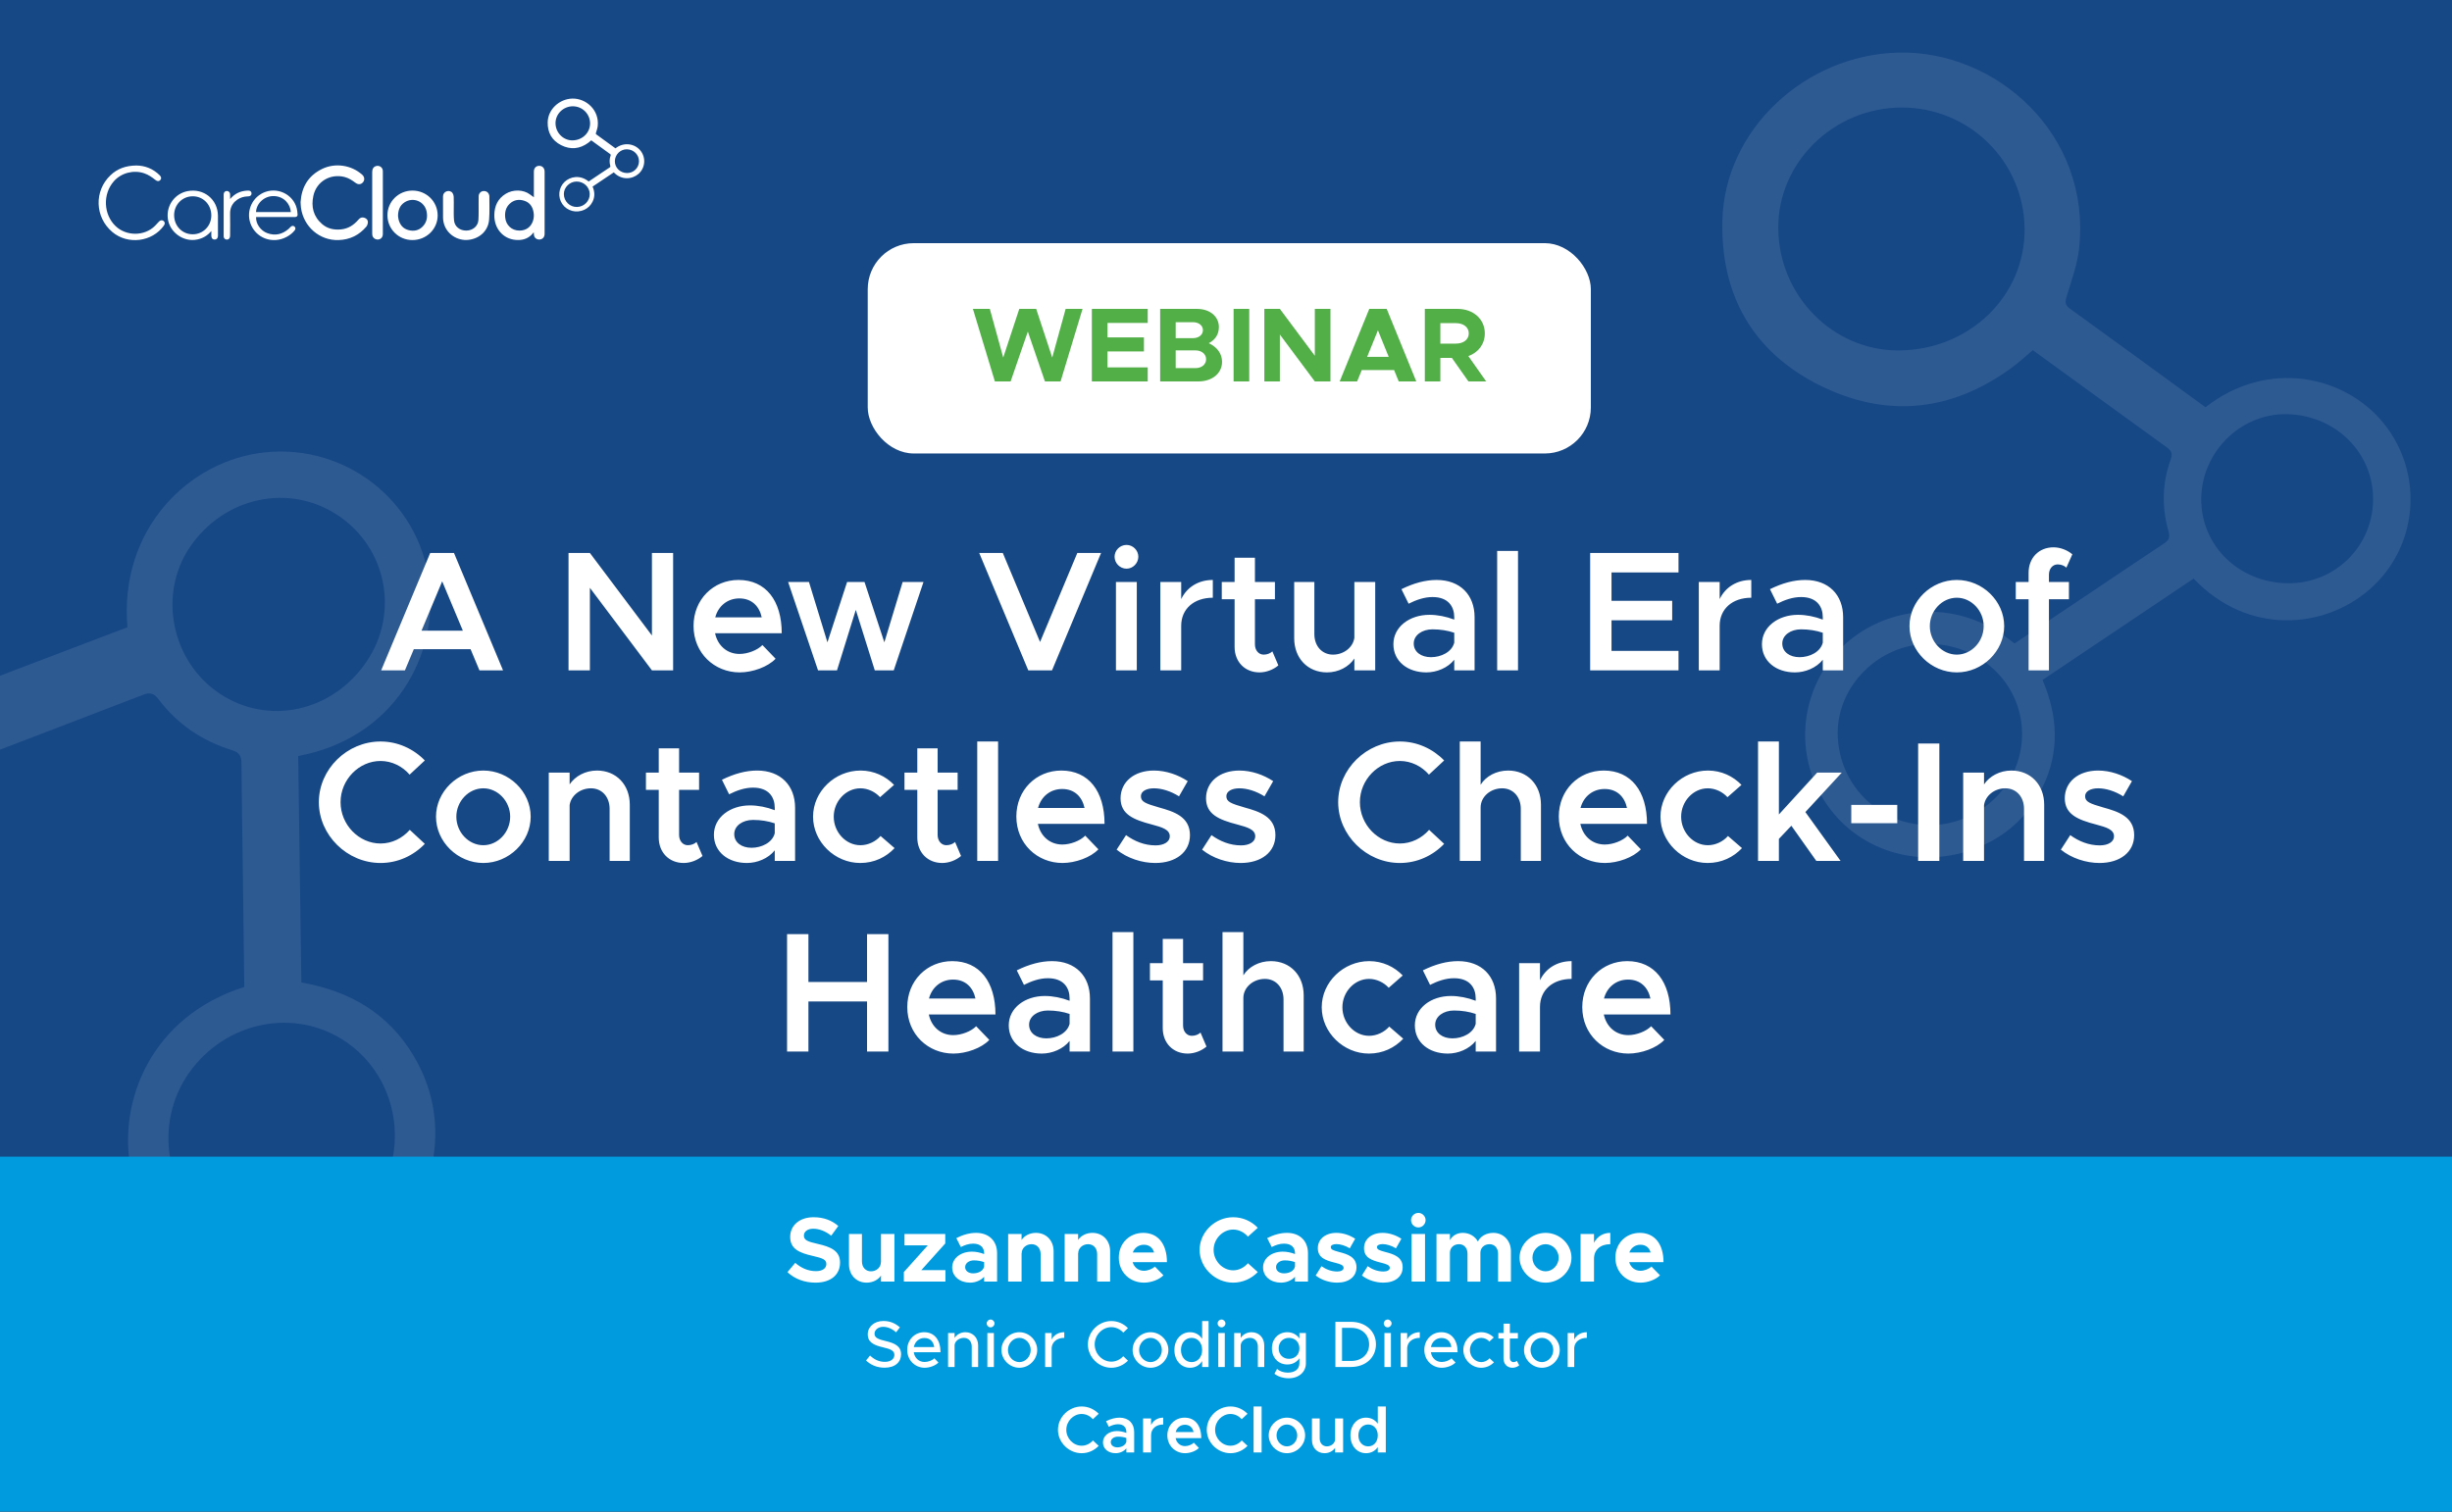 <?xml version="1.0" encoding="UTF-8"?>
<svg xmlns="http://www.w3.org/2000/svg" width="373" height="230" viewBox="0 0 373 230" fill="none">
  <rect x="0" y="0" width="373" height="230" fill="#333333" stroke="none"/>
  <g clip-path="url(#clip0_2_397)">
    <rect width="373" height="230" fill="#174886"></rect>
    <path d="M93.624 22.572C94.95 21.536 96.599 21.886 97.431 22.92C98.294 23.994 98.164 25.561 97.118 26.466C96.149 27.306 94.527 27.445 93.371 26.228C92.302 26.946 91.229 27.666 90.146 28.392C90.476 29.167 90.514 29.928 90.146 30.683C89.872 31.243 89.446 31.663 88.872 31.924C87.656 32.475 86.269 32.105 85.539 31.044C84.818 29.996 84.964 28.577 85.865 27.694C86.703 26.872 88.249 26.546 89.548 27.616C90.145 27.216 90.746 26.814 91.347 26.411C91.809 26.102 92.269 25.789 92.734 25.484C92.841 25.414 92.873 25.353 92.835 25.22C92.691 24.71 92.698 24.196 92.88 23.695C92.926 23.568 92.903 23.501 92.798 23.426C91.849 22.741 90.903 22.051 89.939 21.352C89.792 21.475 89.652 21.606 89.5 21.718C88.202 22.674 86.802 22.813 85.371 22.092C83.949 21.376 83.281 20.16 83.314 18.598C83.355 16.645 85.079 15.054 87.06 15.001C89.151 14.946 91.192 16.74 90.927 19.181C90.889 19.524 90.766 19.859 90.665 20.193C90.629 20.311 90.613 20.382 90.73 20.465C91.694 21.161 92.651 21.863 93.624 22.572ZM89.764 18.761C89.751 17.316 88.572 16.162 87.123 16.173C85.677 16.185 84.492 17.354 84.506 18.757C84.52 20.195 85.677 21.366 87.078 21.359C88.585 21.351 89.778 20.197 89.764 18.761ZM85.775 29.541C85.786 30.64 86.678 31.512 87.768 31.492C88.855 31.471 89.728 30.584 89.711 29.517C89.694 28.453 88.791 27.608 87.69 27.623C86.645 27.639 85.764 28.521 85.775 29.541ZM95.368 26.328C96.373 26.346 97.189 25.556 97.202 24.553C97.215 23.547 96.402 22.738 95.359 22.718C94.378 22.701 93.544 23.523 93.533 24.518C93.523 25.518 94.326 26.31 95.368 26.328Z" fill="white"></path>
    <path d="M45.725 30.751C45.873 28.47 46.887 26.739 48.984 25.712C50.975 24.736 53.455 25.107 55.094 26.581C55.455 26.905 55.509 27.374 55.227 27.724C54.937 28.084 54.497 28.133 54.08 27.819C53.565 27.431 53.035 27.083 52.395 26.924C50.224 26.386 48.139 27.628 47.669 29.796C47.308 31.459 47.666 32.952 49.013 34.106C49.824 34.801 50.807 35.007 51.862 34.907C52.985 34.801 53.84 34.231 54.544 33.399C54.793 33.105 55.106 33.014 55.453 33.139C55.767 33.252 55.98 33.488 55.963 33.813C55.951 34.047 55.867 34.321 55.718 34.496C54.623 35.784 53.218 36.477 51.501 36.529C48.608 36.617 46.178 34.488 45.785 31.61C45.746 31.321 45.743 31.028 45.725 30.751Z" fill="white"></path>
    <path d="M81.213 30.163C81.213 30.016 81.213 29.868 81.213 29.722C81.213 28.513 81.211 27.303 81.214 26.094C81.215 25.58 81.55 25.23 82.028 25.23C82.505 25.231 82.845 25.585 82.846 26.098C82.849 29.258 82.849 32.419 82.846 35.58C82.846 36.062 82.566 36.39 82.134 36.44C81.716 36.488 81.341 36.254 81.244 35.862C81.205 35.706 81.212 35.539 81.195 35.345C81.06 35.497 80.954 35.633 80.83 35.753C80.164 36.397 79.347 36.581 78.445 36.504C76.549 36.345 75.151 34.793 75.197 32.671C75.226 31.325 75.737 30.223 76.927 29.49C78.066 28.789 79.632 28.837 80.616 29.584C80.83 29.747 81.052 29.904 81.27 30.062C81.25 30.096 81.232 30.13 81.213 30.163ZM79.016 35.085C80.021 35.085 80.763 34.555 81.075 33.615C81.218 33.186 81.244 32.748 81.168 32.307C81.027 31.487 80.624 30.845 79.799 30.561C78.96 30.273 78.169 30.396 77.516 31.021C76.926 31.587 76.775 32.309 76.851 33.091C76.963 34.27 77.848 35.085 79.016 35.085Z" fill="white"></path>
    <path d="M58.936 32.755C58.93 30.678 60.627 29.002 62.742 28.998C64.865 28.994 66.566 30.66 66.579 32.758C66.592 34.845 64.868 36.533 62.728 36.528C60.623 36.523 58.941 34.851 58.936 32.755ZM60.549 32.831C60.567 32.965 60.576 33.184 60.629 33.392C60.833 34.202 61.305 34.796 62.147 35.013C62.953 35.22 63.706 35.079 64.298 34.468C64.934 33.812 65.071 33.006 64.886 32.144C64.561 30.635 62.858 29.934 61.552 30.78C60.843 31.238 60.566 31.934 60.549 32.831Z" fill="white"></path>
    <path d="M20.743 25.183C22.016 25.191 23.283 25.651 24.312 26.688C24.547 26.926 24.578 27.188 24.386 27.397C24.193 27.608 23.938 27.615 23.666 27.398C23.137 26.977 22.59 26.591 21.938 26.369C20.318 25.819 18.451 26.302 17.329 27.57C15.596 29.527 15.73 32.652 17.608 34.427C19.204 35.935 21.96 35.987 23.581 34.359C23.788 34.151 23.982 33.93 24.182 33.715C24.39 33.492 24.672 33.453 24.883 33.619C25.101 33.79 25.122 34.051 24.94 34.309C23.173 36.816 19.448 37.289 17.094 35.306C14.422 33.053 14.284 29.067 16.812 26.663C17.85 25.674 19.12 25.201 20.743 25.183Z" fill="white"></path>
    <path d="M69.026 31.584C69.026 32.234 69.007 32.888 69.067 33.532C69.155 34.479 69.948 35.097 70.954 35.084C71.926 35.071 72.717 34.41 72.777 33.48C72.831 32.641 72.802 31.797 72.808 30.955C72.812 30.581 72.801 30.205 72.816 29.83C72.832 29.415 73.148 29.096 73.547 29.069C73.99 29.039 74.338 29.301 74.425 29.73C74.432 29.762 74.442 29.795 74.442 29.828C74.436 31.029 74.5 32.234 74.403 33.428C74.267 35.107 72.99 36.284 71.304 36.492C69.625 36.699 67.868 35.629 67.476 33.82C67.427 33.593 67.397 33.358 67.395 33.127C67.386 32.043 67.387 30.959 67.392 29.876C67.394 29.501 67.616 29.215 67.964 29.102C68.282 28.998 68.651 29.092 68.844 29.38C68.949 29.536 69.01 29.746 69.018 29.935C69.04 30.483 69.026 31.034 69.026 31.584C69.035 31.584 69.015 31.584 69.026 31.584Z" fill="white"></path>
    <path d="M38.955 33.026C38.898 34.038 39.642 35.113 40.687 35.485C41.891 35.915 42.966 35.648 43.911 34.821C44.018 34.727 44.114 34.619 44.216 34.519C44.4 34.341 44.608 34.319 44.781 34.459C44.964 34.607 44.993 34.837 44.838 35.038C44.51 35.463 44.091 35.782 43.617 36.039C41.463 37.206 38.858 36.223 38.081 33.947C37.418 32.003 38.448 29.875 40.379 29.197C42.548 28.435 44.916 29.852 45.216 32.094C45.241 32.275 45.256 32.459 45.268 32.641C45.285 32.88 45.146 32.992 44.923 33.02C44.84 33.03 44.754 33.025 44.669 33.025C42.855 33.025 41.041 33.025 39.227 33.025C39.136 33.026 39.045 33.026 38.955 33.026ZM38.944 32.264C40.724 32.264 42.483 32.264 44.242 32.264C44.171 31.105 43.255 29.887 41.68 29.835C40.262 29.789 39.015 30.889 38.944 32.264Z" fill="white"></path>
    <path d="M32.147 35.151C31.558 35.86 30.859 36.261 30.02 36.44C27.914 36.892 25.767 35.34 25.525 33.223C25.293 31.188 26.654 29.446 28.532 29.083C30.994 28.607 33.12 30.333 33.154 32.804C33.168 33.829 33.158 34.853 33.156 35.878C33.155 36.232 32.965 36.445 32.66 36.452C32.343 36.458 32.152 36.243 32.148 35.871C32.145 35.656 32.147 35.44 32.147 35.151ZM29.331 35.65C30.91 35.642 32.148 34.375 32.146 32.77C32.143 31.124 30.903 29.857 29.304 29.867C27.723 29.876 26.483 31.145 26.489 32.746C26.495 34.394 27.732 35.658 29.331 35.65Z" fill="white"></path>
    <path d="M58.241 30.857C58.241 32.441 58.243 34.025 58.239 35.609C58.238 36.148 57.871 36.488 57.361 36.443C56.985 36.409 56.699 36.149 56.639 35.781C56.625 35.691 56.621 35.598 56.621 35.507C56.62 32.398 56.62 29.289 56.62 26.179C56.62 25.69 56.826 25.375 57.212 25.267C57.708 25.128 58.189 25.451 58.234 25.955C58.241 26.038 58.24 26.122 58.24 26.205C58.241 27.756 58.241 29.307 58.241 30.857Z" fill="white"></path>
    <path d="M35.008 30.287C35.692 29.466 36.546 29.061 37.584 29.006C37.693 29.001 37.805 28.994 37.912 29.012C38.136 29.049 38.273 29.234 38.261 29.464C38.252 29.675 38.099 29.839 37.88 29.864C37.67 29.888 37.458 29.892 37.25 29.923C36.228 30.077 34.969 30.918 35.003 32.504C35.026 33.612 35.009 34.72 35.004 35.828C35.003 35.957 34.987 36.101 34.928 36.212C34.824 36.404 34.635 36.487 34.412 36.444C34.198 36.402 34.078 36.258 34.033 36.054C34.021 35.998 34.025 35.937 34.025 35.879C34.024 33.796 34.024 31.714 34.025 29.631C34.025 29.327 34.142 29.145 34.367 29.083C34.672 28.998 34.968 29.2 34.999 29.522C35.012 29.655 35.005 29.789 35.006 29.922C35.008 30.043 35.008 30.165 35.008 30.287Z" fill="white"></path>
    <path d="M335.498 61.97C344.95 54.586 356.707 57.082 362.635 64.454C368.788 72.111 367.858 83.275 360.405 89.733C353.495 95.718 341.934 96.707 333.695 88.033C326.075 93.149 318.426 98.282 310.707 103.46C313.058 108.985 313.33 114.408 310.707 119.786C308.754 123.782 305.715 126.777 301.625 128.636C292.958 132.564 283.073 129.921 277.868 122.361C272.731 114.891 273.771 104.779 280.19 98.481C286.164 92.626 297.182 90.301 306.443 97.924C310.701 95.076 314.988 92.211 319.269 89.34C322.562 87.135 325.844 84.907 329.154 82.729C329.917 82.229 330.142 81.797 329.876 80.848C328.848 77.21 328.9 73.549 330.194 69.98C330.524 69.07 330.362 68.598 329.611 68.058C322.845 63.175 316.103 58.258 309.234 53.273C308.182 54.154 307.188 55.087 306.102 55.888C296.852 62.698 286.869 63.693 276.672 58.554C266.538 53.449 261.772 44.781 262.008 33.645C262.303 19.724 274.586 8.384 288.712 8.009C303.612 7.617 318.16 20.401 316.271 37.8C316.005 40.245 315.127 42.638 314.404 45.014C314.15 45.855 314.035 46.361 314.867 46.958C321.742 51.915 328.565 56.917 335.498 61.97ZM307.986 34.805C307.893 24.51 299.487 16.279 289.163 16.359C278.85 16.444 270.409 24.778 270.507 34.782C270.605 45.031 278.85 53.376 288.839 53.324C299.579 53.267 308.084 45.042 307.986 34.805ZM279.549 111.651C279.63 119.479 285.991 125.697 293.756 125.555C301.503 125.407 307.726 119.086 307.604 111.475C307.489 103.892 301.053 97.867 293.201 97.981C285.754 98.088 279.474 104.381 279.549 111.651ZM347.931 88.749C355.095 88.874 360.907 83.247 361 76.096C361.098 68.922 355.303 63.153 347.868 63.016C340.871 62.891 334.926 68.752 334.851 75.846C334.776 82.974 340.501 88.618 347.931 88.749Z" fill="white" fill-opacity="0.1"></path>
    <path d="M19.388 95.449C18.104 80.572 28.692 70 40.41 68.823C52.578 67.604 63.594 76.156 65.269 88.318C66.821 99.593 60.002 112.326 45.356 115.03C45.518 126.456 45.678 137.923 45.839 149.493C53.2 150.792 59.043 154.192 62.871 160.581C65.715 165.332 66.776 170.537 65.937 176.067C64.15 187.777 54.678 196.295 43.255 196.592C31.974 196.878 22.129 188.925 19.917 177.95C17.866 167.741 22.923 154.667 37.166 150.181C37.087 143.804 37.01 137.386 36.922 130.97C36.858 126.036 36.761 121.099 36.739 116.166C36.734 115.031 36.437 114.502 35.266 114.135C30.772 112.737 26.988 110.197 24.142 106.422C23.417 105.461 22.815 105.309 21.741 105.726C12.052 109.468 2.343 113.163 -7.524 116.945C-7.319 118.64 -7.021 120.31 -6.922 121.987C-6.1 136.263 -11.842 147.355 -24.129 154.504C-36.337 161.61 -48.619 160.695 -60.076 152.885C-74.4 143.123 -77.89 122.606 -68.687 107.613C-58.977 91.801 -35.758 85.305 -18.888 99.094C-16.518 101.031 -14.618 103.573 -12.629 105.94C-11.924 106.777 -11.475 107.241 -10.287 106.778C-0.446 102.972 9.407 99.25 19.388 95.449ZM-27.64 105.703C-38.443 98.808 -52.74 101.989 -59.669 112.814C-66.584 123.632 -63.623 138.098 -53.118 144.791C-42.358 151.649 -28.053 148.714 -21.322 138.258C-14.086 127.013 -16.892 112.554 -27.64 105.703ZM33.223 187.564C41.445 192.796 52.253 190.383 57.379 182.185C62.486 174.001 60.117 163.216 52.094 158.173C44.104 153.144 33.446 155.767 28.232 164.036C23.287 171.879 25.587 182.705 33.223 187.564ZM55.772 100.664C60.768 93.275 58.844 83.389 51.446 78.436C44.028 73.461 34.073 75.588 28.88 83.253C23.998 90.468 26.075 100.651 33.425 105.548C40.812 110.467 50.589 108.327 55.772 100.664Z" fill="white" fill-opacity="0.1"></path>
    <rect x="132" y="37" width="110" height="32" rx="7" fill="white"></rect>
    <path d="M226.081 58.039H223.382L220.859 54.456H219.108V58.039H216.746V47H221.711C224.105 47 225.872 48.542 225.872 50.728C225.872 52.367 224.876 53.652 223.366 54.182L226.081 58.039ZM219.108 49.169V52.286H221.453C222.626 52.286 223.43 51.676 223.43 50.728C223.43 49.78 222.626 49.169 221.453 49.169H219.108Z" fill="#52AF48"></path>
    <path d="M212.777 58.039L212.07 56.303H207.154L206.447 58.039H203.795L208.294 47H210.946L215.445 58.039H212.777ZM207.973 54.295H211.251L209.612 50.262L207.973 54.295Z" fill="#52AF48"></path>
    <path d="M192.332 58.039V47H194.694L200.013 54.134V47H202.391V58.039H200.013L194.694 50.904V58.039H192.332Z" fill="#52AF48"></path>
    <path d="M187.655 58.039V47H190.033V58.039H187.655Z" fill="#52AF48"></path>
    <path d="M176.484 58.039V47H182.076C184.052 47 185.418 48.157 185.418 49.764C185.418 50.888 184.855 51.708 183.875 52.222C185.161 52.8 185.9 53.829 185.9 55.05C185.9 56.817 184.389 58.039 182.285 58.039H176.484ZM178.846 51.451H181.481C182.365 51.451 182.992 50.937 182.992 50.23C182.992 49.539 182.365 49.025 181.481 49.025H178.846V51.451ZM178.846 56.014H181.851C182.799 56.014 183.474 55.452 183.474 54.664C183.474 53.877 182.799 53.315 181.851 53.315H178.846V56.014Z" fill="#52AF48"></path>
    <path d="M174.594 49.137H168.472V51.338H174.016V53.475H168.472V55.902H174.594V58.039H166.094V47H174.594V49.137Z" fill="#52AF48"></path>
    <path d="M151.342 58.039L148 47H150.571L152.611 54.407L155.054 47H157.625L160.067 54.407L162.108 47H164.678L161.336 58.039H158.958L156.355 50.455L153.736 58.039H151.342Z" fill="#52AF48"></path>
    <path d="M72.934 102L71.582 98.776H62.95L61.598 102H57.984L65.446 84.138H69.06L76.522 102H72.934ZM64.12 95.968H70.412L67.266 88.454L64.12 95.968ZM86.484 102V84.138H89.734L99.172 96.696V84.138H102.396V102H99.172L89.734 89.442V102H86.484ZM112.496 99.504C113.744 99.504 115.226 98.932 115.98 98.152L117.982 100.232C116.812 101.48 114.472 102.312 112.522 102.312C108.674 102.312 105.502 99.374 105.502 95.24C105.502 91.21 108.518 88.246 112.34 88.246C116.5 88.246 118.918 91.392 118.918 96.358H108.778C109.168 98.204 110.572 99.504 112.496 99.504ZM112.47 91.054C110.702 91.054 109.272 92.172 108.804 93.94H115.876C115.512 92.25 114.368 91.054 112.47 91.054ZM124.44 102L119.89 88.558H123.062L125.87 97.736L128.86 88.558H131.512L134.528 97.736L137.31 88.558H140.482L135.958 102H133.072L130.186 92.796L127.326 102H124.44ZM163.883 84.138H167.497L160.035 102H156.421L148.959 84.138H152.547L158.215 97.684L163.883 84.138ZM171.37 86.53C170.356 86.53 169.55 85.672 169.55 84.71C169.55 83.748 170.356 82.916 171.37 82.916C172.358 82.916 173.164 83.748 173.164 84.71C173.164 85.672 172.358 86.53 171.37 86.53ZM169.758 102V88.558H172.93V102H169.758ZM179.685 91.158C180.543 89.364 182.285 88.246 184.495 88.246V90.95C181.609 90.95 179.685 92.666 179.685 95.214V102H176.513V88.558H179.685V91.158ZM193.554 99.114L194.464 101.246C193.71 101.896 192.618 102.312 191.604 102.312C189.368 102.312 187.808 100.7 187.808 98.438V91.184H185.858V88.558H187.808V84.866H190.902V88.558H193.944V91.184H190.902V98.048C190.902 98.958 191.474 99.608 192.228 99.608C192.774 99.608 193.268 99.4 193.554 99.114ZM206.026 88.558H209.198V102H206.026V100.206C205.194 101.454 203.634 102.312 201.866 102.312C198.928 102.312 196.874 100.154 196.874 97.112V88.558H199.942V96.488C199.942 98.308 201.112 99.608 202.776 99.608C204.44 99.608 205.818 98.49 206.026 97.06V88.558ZM218.543 88.246C222.105 88.246 224.315 90.508 224.315 93.914V102H221.221V100.388C220.233 101.636 218.543 102.312 216.983 102.312C214.123 102.312 211.965 100.622 211.965 98.022C211.965 95.37 214.435 93.55 217.451 93.55C218.673 93.55 219.999 93.81 221.221 94.278V93.914C221.221 92.354 220.363 90.846 217.919 90.846C216.645 90.846 215.423 91.288 214.279 91.86L213.187 89.65C215.085 88.714 216.853 88.246 218.543 88.246ZM217.685 99.998C219.219 99.998 220.857 99.218 221.221 97.788V96.28C220.233 95.942 219.115 95.76 217.919 95.76C216.333 95.76 215.059 96.644 215.059 97.918C215.059 99.192 216.177 99.998 217.685 99.998ZM227.75 102V83.826H230.922V102H227.75ZM255.337 87.102H245.145V91.418H254.375V94.382H245.145V99.036H255.337V102H241.895V84.138H255.337V87.102ZM261.596 91.158C262.454 89.364 264.196 88.246 266.406 88.246V90.95C263.52 90.95 261.596 92.666 261.596 95.214V102H258.424V88.558H261.596V91.158ZM274.606 88.246C278.168 88.246 280.378 90.508 280.378 93.914V102H277.284V100.388C276.296 101.636 274.606 102.312 273.046 102.312C270.186 102.312 268.028 100.622 268.028 98.022C268.028 95.37 270.498 93.55 273.514 93.55C274.736 93.55 276.062 93.81 277.284 94.278V93.914C277.284 92.354 276.426 90.846 273.982 90.846C272.708 90.846 271.486 91.288 270.342 91.86L269.25 89.65C271.148 88.714 272.916 88.246 274.606 88.246ZM273.748 99.998C275.282 99.998 276.92 99.218 277.284 97.788V96.28C276.296 95.942 275.178 95.76 273.982 95.76C272.396 95.76 271.122 96.644 271.122 97.918C271.122 99.192 272.24 99.998 273.748 99.998ZM297.676 102.312C293.776 102.312 290.474 99.088 290.474 95.266C290.474 91.444 293.776 88.246 297.676 88.246C301.576 88.246 304.878 91.444 304.878 95.266C304.878 99.088 301.576 102.312 297.676 102.312ZM297.676 99.608C299.886 99.608 301.758 97.632 301.758 95.266C301.758 92.926 299.886 90.95 297.676 90.95C295.44 90.95 293.568 92.926 293.568 95.266C293.568 97.632 295.44 99.608 297.676 99.608ZM311.685 87.44V88.558H314.727V91.184H311.685V102H308.591V91.184H306.641V88.558H308.591V87.154C308.591 84.892 310.151 83.28 312.387 83.28C313.401 83.28 314.493 83.696 315.247 84.346L314.337 86.374C314.051 86.088 313.557 85.88 313.011 85.88C312.257 85.88 311.685 86.53 311.685 87.44ZM57.89 131.312C52.794 131.312 48.504 127.074 48.504 122.056C48.504 117.038 52.794 112.826 57.89 112.826C60.516 112.826 62.908 113.944 64.624 115.712L62.31 117.87C61.218 116.596 59.606 115.79 57.89 115.79C54.588 115.79 51.806 118.65 51.806 122.056C51.806 125.488 54.588 128.348 57.89 128.348C59.632 128.348 61.218 127.542 62.336 126.268L64.624 128.4C62.908 130.194 60.516 131.312 57.89 131.312ZM73.527 131.312C69.627 131.312 66.325 128.088 66.325 124.266C66.325 120.444 69.627 117.246 73.527 117.246C77.427 117.246 80.729 120.444 80.729 124.266C80.729 128.088 77.427 131.312 73.527 131.312ZM73.527 128.608C75.737 128.608 77.609 126.632 77.609 124.266C77.609 121.926 75.737 119.95 73.527 119.95C71.291 119.95 69.419 121.926 69.419 124.266C69.419 126.632 71.291 128.608 73.527 128.608ZM90.812 117.246C93.75 117.246 95.804 119.404 95.804 122.446V131H92.736V123.07C92.736 121.25 91.566 119.95 89.902 119.95C88.238 119.95 86.86 121.068 86.652 122.498V131H83.48V117.558H86.652V119.352C87.484 118.104 89.044 117.246 90.812 117.246ZM105.956 128.114L106.866 130.246C106.112 130.896 105.02 131.312 104.006 131.312C101.77 131.312 100.21 129.7 100.21 127.438V120.184H98.26V117.558H100.21V113.866H103.304V117.558H106.346V120.184H103.304V127.048C103.304 127.958 103.876 128.608 104.63 128.608C105.176 128.608 105.67 128.4 105.956 128.114ZM115.178 117.246C118.74 117.246 120.95 119.508 120.95 122.914V131H117.856V129.388C116.868 130.636 115.178 131.312 113.618 131.312C110.758 131.312 108.6 129.622 108.6 127.022C108.6 124.37 111.07 122.55 114.086 122.55C115.308 122.55 116.634 122.81 117.856 123.278V122.914C117.856 121.354 116.998 119.846 114.554 119.846C113.28 119.846 112.058 120.288 110.914 120.86L109.822 118.65C111.72 117.714 113.488 117.246 115.178 117.246ZM114.32 128.998C115.854 128.998 117.492 128.218 117.856 126.788V125.28C116.868 124.942 115.75 124.76 114.554 124.76C112.968 124.76 111.694 125.644 111.694 126.918C111.694 128.192 112.812 128.998 114.32 128.998ZM130.859 131.312C126.985 131.312 123.683 128.088 123.683 124.266C123.683 120.444 126.985 117.246 130.911 117.246C132.939 117.246 134.733 118.104 136.007 119.43L133.875 121.302C133.147 120.496 132.029 119.95 130.885 119.95C128.675 119.95 126.829 121.926 126.829 124.266C126.829 126.632 128.675 128.608 130.885 128.608C132.055 128.608 133.199 128.062 133.953 127.204L136.085 129.05C134.785 130.428 132.991 131.312 130.859 131.312ZM145.286 128.114L146.196 130.246C145.442 130.896 144.35 131.312 143.336 131.312C141.1 131.312 139.54 129.7 139.54 127.438V120.184H137.59V117.558H139.54V113.866H142.634V117.558H145.676V120.184H142.634V127.048C142.634 127.958 143.206 128.608 143.96 128.608C144.506 128.608 145 128.4 145.286 128.114ZM148.658 131V112.826H151.83V131H148.658ZM161.602 128.504C162.85 128.504 164.332 127.932 165.086 127.152L167.088 129.232C165.918 130.48 163.578 131.312 161.628 131.312C157.78 131.312 154.608 128.374 154.608 124.24C154.608 120.21 157.624 117.246 161.446 117.246C165.606 117.246 168.024 120.392 168.024 125.358H157.884C158.274 127.204 159.678 128.504 161.602 128.504ZM161.576 120.054C159.808 120.054 158.378 121.172 157.91 122.94H164.982C164.618 121.25 163.474 120.054 161.576 120.054ZM175.739 131.312C173.685 131.312 171.475 130.584 169.863 129.284L171.293 127.074C172.593 128.01 174.101 128.634 175.791 128.634C177.065 128.634 177.949 128.088 177.949 127.256C177.949 126.216 176.779 125.878 175.245 125.462C172.333 124.708 170.487 123.876 170.461 121.484C170.461 118.962 172.541 117.246 175.531 117.246C177.377 117.246 179.223 117.896 180.679 118.858L179.353 121.172C178.079 120.366 176.701 119.95 175.531 119.95C174.413 119.95 173.555 120.392 173.555 121.146C173.555 122.004 174.257 122.264 176.311 122.862C178.573 123.486 181.017 124.266 181.017 127.074C181.017 129.648 178.885 131.312 175.739 131.312ZM188.739 131.312C186.685 131.312 184.475 130.584 182.863 129.284L184.293 127.074C185.593 128.01 187.101 128.634 188.791 128.634C190.065 128.634 190.949 128.088 190.949 127.256C190.949 126.216 189.779 125.878 188.245 125.462C185.333 124.708 183.487 123.876 183.461 121.484C183.461 118.962 185.541 117.246 188.531 117.246C190.377 117.246 192.223 117.896 193.679 118.858L192.353 121.172C191.079 120.366 189.701 119.95 188.531 119.95C187.413 119.95 186.555 120.392 186.555 121.146C186.555 122.004 187.257 122.264 189.311 122.862C191.573 123.486 194.017 124.266 194.017 127.074C194.017 129.648 191.885 131.312 188.739 131.312ZM212.951 131.312C207.855 131.312 203.565 127.074 203.565 122.056C203.565 117.038 207.855 112.826 212.951 112.826C215.577 112.826 217.969 113.944 219.685 115.712L217.371 117.87C216.279 116.596 214.667 115.79 212.951 115.79C209.649 115.79 206.867 118.65 206.867 122.056C206.867 125.488 209.649 128.348 212.951 128.348C214.693 128.348 216.279 127.542 217.397 126.268L219.685 128.4C217.969 130.194 215.577 131.312 212.951 131.312ZM229.42 117.246C232.358 117.246 234.412 119.404 234.412 122.446V131H231.344V123.07C231.344 121.25 230.174 119.95 228.51 119.95C226.716 119.95 225.234 121.25 225.234 122.862V131H222.062V112.826H225.234V119.404C226.04 118.104 227.626 117.246 229.42 117.246ZM244.121 128.504C245.369 128.504 246.851 127.932 247.605 127.152L249.607 129.232C248.437 130.48 246.097 131.312 244.147 131.312C240.299 131.312 237.127 128.374 237.127 124.24C237.127 120.21 240.143 117.246 243.965 117.246C248.125 117.246 250.543 120.392 250.543 125.358H240.403C240.793 127.204 242.197 128.504 244.121 128.504ZM244.095 120.054C242.327 120.054 240.897 121.172 240.429 122.94H247.501C247.137 121.25 245.993 120.054 244.095 120.054ZM259.767 131.312C255.893 131.312 252.591 128.088 252.591 124.266C252.591 120.444 255.893 117.246 259.819 117.246C261.847 117.246 263.641 118.104 264.915 119.43L262.783 121.302C262.055 120.496 260.937 119.95 259.793 119.95C257.583 119.95 255.737 121.926 255.737 124.266C255.737 126.632 257.583 128.608 259.793 128.608C260.963 128.608 262.107 128.062 262.861 127.204L264.993 129.05C263.693 130.428 261.899 131.312 259.767 131.312ZM280.174 117.558L274.636 123.564L279.992 131H276.3L272.504 125.644L270.606 127.646V131H267.434V112.826H270.606V123.928L276.43 117.558H280.174ZM281.618 125.254V122.472H288.612V125.254H281.618ZM291.789 131V113.138H295.013V131H291.789ZM305.972 117.246C308.91 117.246 310.964 119.404 310.964 122.446V131H307.896V123.07C307.896 121.25 306.726 119.95 305.062 119.95C303.398 119.95 302.02 121.068 301.812 122.498V131H298.64V117.558H301.812V119.352C302.644 118.104 304.204 117.246 305.972 117.246ZM319.374 131.312C317.32 131.312 315.11 130.584 313.498 129.284L314.928 127.074C316.228 128.01 317.736 128.634 319.426 128.634C320.7 128.634 321.584 128.088 321.584 127.256C321.584 126.216 320.414 125.878 318.88 125.462C315.968 124.708 314.122 123.876 314.096 121.484C314.096 118.962 316.176 117.246 319.166 117.246C321.012 117.246 322.858 117.896 324.314 118.858L322.988 121.172C321.714 120.366 320.336 119.95 319.166 119.95C318.048 119.95 317.19 120.392 317.19 121.146C317.19 122.004 317.892 122.264 319.946 122.862C322.208 123.486 324.652 124.266 324.652 127.074C324.652 129.648 322.52 131.312 319.374 131.312ZM131.896 142.138H135.146V160H131.896V152.382H122.978V160H119.728V142.138H122.978V149.418H131.896V142.138ZM145.009 157.504C146.257 157.504 147.739 156.932 148.493 156.152L150.495 158.232C149.325 159.48 146.985 160.312 145.035 160.312C141.187 160.312 138.015 157.374 138.015 153.24C138.015 149.21 141.031 146.246 144.853 146.246C149.013 146.246 151.431 149.392 151.431 154.358H141.291C141.681 156.204 143.085 157.504 145.009 157.504ZM144.983 149.054C143.215 149.054 141.785 150.172 141.317 151.94H148.389C148.025 150.25 146.881 149.054 144.983 149.054ZM160.03 146.246C163.592 146.246 165.802 148.508 165.802 151.914V160H162.708V158.388C161.72 159.636 160.03 160.312 158.47 160.312C155.61 160.312 153.452 158.622 153.452 156.022C153.452 153.37 155.922 151.55 158.938 151.55C160.16 151.55 161.486 151.81 162.708 152.278V151.914C162.708 150.354 161.85 148.846 159.406 148.846C158.132 148.846 156.91 149.288 155.766 149.86L154.674 147.65C156.572 146.714 158.34 146.246 160.03 146.246ZM159.172 157.998C160.706 157.998 162.344 157.218 162.708 155.788V154.28C161.72 153.942 160.602 153.76 159.406 153.76C157.82 153.76 156.546 154.644 156.546 155.918C156.546 157.192 157.664 157.998 159.172 157.998ZM169.237 160V141.826H172.409V160H169.237ZM182.623 157.114L183.533 159.246C182.779 159.896 181.687 160.312 180.673 160.312C178.437 160.312 176.877 158.7 176.877 156.438V149.184H174.927V146.558H176.877V142.866H179.971V146.558H183.013V149.184H179.971V156.048C179.971 156.958 180.543 157.608 181.297 157.608C181.843 157.608 182.337 157.4 182.623 157.114ZM193.327 146.246C196.265 146.246 198.319 148.404 198.319 151.446V160H195.251V152.07C195.251 150.25 194.081 148.95 192.417 148.95C190.623 148.95 189.141 150.25 189.141 151.862V160H185.969V141.826H189.141V148.404C189.947 147.104 191.533 146.246 193.327 146.246ZM208.237 160.312C204.363 160.312 201.061 157.088 201.061 153.266C201.061 149.444 204.363 146.246 208.289 146.246C210.317 146.246 212.111 147.104 213.385 148.43L211.253 150.302C210.525 149.496 209.407 148.95 208.263 148.95C206.053 148.95 204.207 150.926 204.207 153.266C204.207 155.632 206.053 157.608 208.263 157.608C209.433 157.608 210.577 157.062 211.331 156.204L213.463 158.05C212.163 159.428 210.369 160.312 208.237 160.312ZM221.806 146.246C225.368 146.246 227.578 148.508 227.578 151.914V160H224.484V158.388C223.496 159.636 221.806 160.312 220.246 160.312C217.386 160.312 215.228 158.622 215.228 156.022C215.228 153.37 217.698 151.55 220.714 151.55C221.936 151.55 223.262 151.81 224.484 152.278V151.914C224.484 150.354 223.626 148.846 221.182 148.846C219.908 148.846 218.686 149.288 217.542 149.86L216.45 147.65C218.348 146.714 220.116 146.246 221.806 146.246ZM220.948 157.998C222.482 157.998 224.12 157.218 224.484 155.788V154.28C223.496 153.942 222.378 153.76 221.182 153.76C219.596 153.76 218.322 154.644 218.322 155.918C218.322 157.192 219.44 157.998 220.948 157.998ZM234.263 149.158C235.121 147.364 236.863 146.246 239.073 146.246V148.95C236.187 148.95 234.263 150.666 234.263 153.214V160H231.091V146.558H234.263V149.158ZM247.689 157.504C248.937 157.504 250.419 156.932 251.173 156.152L253.175 158.232C252.005 159.48 249.665 160.312 247.715 160.312C243.867 160.312 240.695 157.374 240.695 153.24C240.695 149.21 243.711 146.246 247.533 146.246C251.693 146.246 254.111 149.392 254.111 154.358H243.971C244.361 156.204 245.765 157.504 247.689 157.504ZM247.663 149.054C245.895 149.054 244.465 150.172 243.997 151.94H251.069C250.705 150.25 249.561 149.054 247.663 149.054Z" fill="white"></path>
    <rect y="176" width="373" height="54" fill="#009BDE"></rect>
    <path d="M124.052 195.168C122.386 195.168 120.902 194.608 119.782 193.572L120.972 192.158C121.882 192.942 122.918 193.418 124.136 193.418C125.172 193.418 125.704 192.942 125.704 192.34C125.704 191.654 125.144 191.444 123.674 191.108C121.644 190.646 120.202 190.072 120.202 188.21C120.202 186.432 121.658 185.214 123.758 185.214C125.326 185.214 126.544 185.704 127.524 186.544L126.446 188.028C125.592 187.342 124.626 186.964 123.702 186.964C122.82 186.964 122.288 187.426 122.288 188C122.288 188.7 122.862 188.924 124.346 189.26C126.418 189.722 127.79 190.338 127.79 192.116C127.79 193.95 126.404 195.168 124.052 195.168ZM134.017 187.762H136.061V195H134.017V194.09C133.583 194.748 132.771 195.168 131.833 195.168C130.265 195.168 129.145 194.006 129.145 192.368V187.762H131.119V191.934C131.119 192.83 131.679 193.446 132.491 193.446C133.345 193.446 134.003 192.83 134.003 192.046L134.017 192.088V187.762ZM137.493 195V193.558L141.133 189.498H137.591V187.762H143.793V189.204L140.153 193.264H143.821V195H137.493ZM148.5 187.594C150.39 187.594 151.678 188.784 151.678 190.674V195H149.704V194.272C149.186 194.86 148.36 195.168 147.576 195.168C146.036 195.168 144.846 194.244 144.846 192.858C144.846 191.43 146.176 190.45 147.856 190.45C148.444 190.45 149.088 190.576 149.704 190.814V190.674C149.704 189.904 149.228 189.232 148.038 189.232C147.366 189.232 146.736 189.456 146.162 189.75L145.476 188.392C146.498 187.874 147.492 187.594 148.5 187.594ZM148.038 193.754C148.822 193.754 149.564 193.39 149.704 192.718V192.046C149.242 191.878 148.71 191.78 148.15 191.78C147.408 191.78 146.82 192.214 146.82 192.802C146.82 193.39 147.338 193.754 148.038 193.754ZM157.587 187.594C159.155 187.594 160.275 188.756 160.275 190.394V195H158.301V190.828C158.301 189.932 157.741 189.316 156.929 189.316C156.075 189.316 155.417 189.932 155.417 190.716L155.403 190.674V195H153.359V187.762H155.403V188.672C155.837 188.014 156.649 187.594 157.587 187.594ZM166.186 187.594C167.754 187.594 168.874 188.756 168.874 190.394V195H166.9V190.828C166.9 189.932 166.34 189.316 165.528 189.316C164.674 189.316 164.016 189.932 164.016 190.716L164.002 190.674V195H161.958V187.762H164.002V188.672C164.436 188.014 165.248 187.594 166.186 187.594ZM174.016 193.362C174.59 193.362 175.29 193.096 175.682 192.718L176.984 194.048C176.34 194.72 175.094 195.168 174.03 195.168C171.874 195.168 170.194 193.586 170.194 191.36C170.194 189.176 171.804 187.594 173.918 187.594C176.186 187.594 177.516 189.316 177.516 192.046H172.294C172.532 192.83 173.162 193.362 174.016 193.362ZM174.002 189.4C173.232 189.4 172.588 189.848 172.322 190.576H175.556C175.36 189.862 174.828 189.4 174.002 189.4ZM187.597 195.168C184.839 195.168 182.487 192.886 182.487 190.184C182.487 187.482 184.839 185.214 187.597 185.214C189.053 185.214 190.397 185.83 191.335 186.824L189.837 188.168C189.277 187.524 188.479 187.09 187.597 187.09C185.987 187.09 184.615 188.518 184.615 190.184C184.615 191.864 185.987 193.292 187.597 193.292C188.479 193.292 189.277 192.858 189.837 192.214L191.335 193.558C190.397 194.538 189.053 195.168 187.597 195.168ZM195.791 187.594C197.681 187.594 198.969 188.784 198.969 190.674V195H196.995V194.272C196.477 194.86 195.651 195.168 194.867 195.168C193.327 195.168 192.137 194.244 192.137 192.858C192.137 191.43 193.467 190.45 195.147 190.45C195.735 190.45 196.379 190.576 196.995 190.814V190.674C196.995 189.904 196.519 189.232 195.329 189.232C194.657 189.232 194.027 189.456 193.453 189.75L192.767 188.392C193.789 187.874 194.783 187.594 195.791 187.594ZM195.329 193.754C196.113 193.754 196.855 193.39 196.995 192.718V192.046C196.533 191.878 196.001 191.78 195.441 191.78C194.699 191.78 194.111 192.214 194.111 192.802C194.111 193.39 194.629 193.754 195.329 193.754ZM203.408 195.168C202.246 195.168 201.014 194.776 200.146 194.076L201.028 192.662C201.672 193.124 202.484 193.474 203.45 193.474C203.996 193.474 204.388 193.25 204.388 192.928C204.388 192.48 203.856 192.34 203.114 192.144C201.63 191.78 200.482 191.374 200.468 189.946C200.454 188.574 201.588 187.594 203.296 187.594C204.332 187.594 205.354 187.958 206.152 188.49L205.326 189.946C204.668 189.54 203.912 189.302 203.296 189.302C202.792 189.302 202.442 189.484 202.442 189.736C202.442 190.128 202.736 190.24 203.716 190.506C204.962 190.828 206.348 191.248 206.348 192.83C206.348 194.258 205.186 195.168 203.408 195.168ZM210.435 195.168C209.273 195.168 208.041 194.776 207.173 194.076L208.055 192.662C208.699 193.124 209.511 193.474 210.477 193.474C211.023 193.474 211.415 193.25 211.415 192.928C211.415 192.48 210.883 192.34 210.141 192.144C208.657 191.78 207.509 191.374 207.495 189.946C207.481 188.574 208.615 187.594 210.323 187.594C211.359 187.594 212.381 187.958 213.179 188.49L212.353 189.946C211.695 189.54 210.939 189.302 210.323 189.302C209.819 189.302 209.469 189.484 209.469 189.736C209.469 190.128 209.763 190.24 210.743 190.506C211.989 190.828 213.375 191.248 213.375 192.83C213.375 194.258 212.213 195.168 210.435 195.168ZM215.769 186.768C215.139 186.768 214.649 186.264 214.649 185.648C214.649 185.074 215.139 184.556 215.769 184.556C216.371 184.556 216.861 185.074 216.861 185.648C216.861 186.264 216.371 186.768 215.769 186.768ZM214.733 195V187.762H216.777V195H214.733ZM227.171 187.594C228.683 187.594 229.845 188.756 229.845 190.394V195.014H227.885V190.744C227.885 189.904 227.353 189.316 226.597 189.316C225.785 189.316 225.197 189.862 225.197 190.632V195.014H223.237V190.744C223.237 189.904 222.705 189.316 221.963 189.316C221.137 189.316 220.563 189.862 220.563 190.632V195H218.519V187.762H220.563V188.714C220.913 188.028 221.627 187.594 222.523 187.594C223.517 187.594 224.371 188.098 224.819 188.91C225.197 188.112 226.093 187.594 227.171 187.594ZM235.119 195.168C232.963 195.168 231.157 193.432 231.157 191.374C231.157 189.316 232.963 187.594 235.119 187.594C237.261 187.594 239.053 189.316 239.053 191.374C239.053 193.432 237.261 195.168 235.119 195.168ZM235.119 193.446C236.197 193.446 237.107 192.494 237.107 191.374C237.107 190.254 236.197 189.316 235.119 189.316C234.027 189.316 233.117 190.254 233.117 191.374C233.117 192.494 234.027 193.446 235.119 193.446ZM242.48 189.106C242.956 188.168 243.852 187.594 244.958 187.594V189.316C243.446 189.316 242.48 190.184 242.48 191.542V195H240.436V187.762H242.48V189.106ZM249.553 193.362C250.127 193.362 250.827 193.096 251.219 192.718L252.521 194.048C251.877 194.72 250.631 195.168 249.567 195.168C247.411 195.168 245.731 193.586 245.731 191.36C245.731 189.176 247.341 187.594 249.455 187.594C251.723 187.594 253.053 189.316 253.053 192.046H247.831C248.069 192.83 248.699 193.362 249.553 193.362ZM249.539 189.4C248.769 189.4 248.125 189.848 247.859 190.576H251.093C250.897 189.862 250.365 189.4 249.539 189.4Z" fill="white"></path>
    <path d="M134.573 208.11C133.423 208.11 132.473 207.71 131.743 207.01L132.353 206.26C132.963 206.84 133.683 207.22 134.613 207.22C135.563 207.22 136.053 206.72 136.053 206.17C136.053 205.52 135.483 205.27 134.333 205.01C132.933 204.68 132.003 204.26 132.003 203.02C132.003 201.87 133.003 201 134.383 201C135.443 201 136.233 201.39 136.893 201.97L136.313 202.73C135.733 202.2 135.043 201.89 134.343 201.89C133.573 201.89 133.033 202.38 133.033 202.93C133.033 203.57 133.623 203.79 134.753 204.06C136.123 204.38 137.073 204.84 137.073 206.07C137.073 207.23 136.193 208.11 134.573 208.11ZM140.654 207.24C141.194 207.24 141.824 207 142.134 206.68L142.754 207.32C142.294 207.81 141.394 208.12 140.664 208.12C139.224 208.12 138.004 206.99 138.004 205.4C138.004 203.85 139.154 202.71 140.584 202.71C142.164 202.71 143.074 203.91 143.074 205.76H139.004C139.134 206.62 139.764 207.24 140.654 207.24ZM140.624 203.59C139.824 203.59 139.174 204.13 139.014 204.97H142.114C142.004 204.17 141.514 203.59 140.624 203.59ZM146.852 202.71C147.992 202.71 148.792 203.54 148.792 204.71V208H147.822V204.88C147.822 204.11 147.332 203.57 146.632 203.57C145.912 203.57 145.292 204.04 145.212 204.65V208H144.222V202.83H145.212V203.58C145.522 203.07 146.152 202.71 146.852 202.71ZM150.698 201.97C150.358 201.97 150.098 201.69 150.098 201.37C150.098 201.06 150.358 200.78 150.698 200.78C151.018 200.78 151.288 201.06 151.288 201.37C151.288 201.69 151.018 201.97 150.698 201.97ZM150.198 208V202.83H151.188V208H150.198ZM155.07 208.12C153.59 208.12 152.34 206.88 152.34 205.41C152.34 203.94 153.59 202.71 155.07 202.71C156.54 202.71 157.78 203.94 157.78 205.41C157.78 206.88 156.54 208.12 155.07 208.12ZM155.07 207.26C156 207.26 156.79 206.42 156.79 205.41C156.79 204.41 156 203.57 155.07 203.57C154.12 203.57 153.33 204.41 153.33 205.41C153.33 206.42 154.12 207.26 155.07 207.26ZM159.979 203.82C160.309 203.14 161.009 202.71 161.899 202.71V203.57C160.829 203.57 160.069 204.16 159.979 205.06V208H158.989V202.83H159.979V203.82ZM169.056 208.12C167.126 208.12 165.486 206.49 165.486 204.56C165.486 202.63 167.126 201.01 169.056 201.01C170.036 201.01 170.936 201.42 171.586 202.09L170.876 202.77C170.416 202.27 169.766 201.94 169.056 201.94C167.686 201.94 166.526 203.14 166.526 204.56C166.526 205.99 167.686 207.19 169.056 207.19C169.766 207.19 170.416 206.86 170.876 206.36L171.586 207.04C170.936 207.7 170.036 208.12 169.056 208.12ZM175.022 208.12C173.542 208.12 172.292 206.88 172.292 205.41C172.292 203.94 173.542 202.71 175.022 202.71C176.492 202.71 177.732 203.94 177.732 205.41C177.732 206.88 176.492 208.12 175.022 208.12ZM175.022 207.26C175.952 207.26 176.742 206.42 176.742 205.41C176.742 204.41 175.952 203.57 175.022 203.57C174.072 203.57 173.282 204.41 173.282 205.41C173.282 206.42 174.072 207.26 175.022 207.26ZM182.87 201.01H183.85V208H182.87V207.1C182.47 207.74 181.83 208.12 181.03 208.12C179.67 208.12 178.65 207 178.65 205.41C178.65 203.83 179.67 202.71 181.03 202.71C181.83 202.71 182.47 203.09 182.87 203.72V201.01ZM181.27 207.26C182.2 207.26 182.87 206.49 182.87 205.41C182.87 204.33 182.2 203.57 181.27 203.57C180.32 203.57 179.65 204.33 179.65 205.41C179.65 206.49 180.32 207.26 181.27 207.26ZM185.825 201.97C185.485 201.97 185.225 201.69 185.225 201.37C185.225 201.06 185.485 200.78 185.825 200.78C186.145 200.78 186.415 201.06 186.415 201.37C186.415 201.69 186.145 201.97 185.825 201.97ZM185.325 208V202.83H186.315V208H185.325ZM190.377 202.71C191.517 202.71 192.317 203.54 192.317 204.71V208H191.347V204.88C191.347 204.11 190.857 203.57 190.157 203.57C189.437 203.57 188.817 204.04 188.737 204.65V208H187.747V202.83H188.737V203.58C189.047 203.07 189.677 202.71 190.377 202.71ZM197.664 202.83H198.654V207.45C198.654 208.78 197.564 209.72 196.034 209.72C195.164 209.72 194.364 209.43 193.874 209.03L194.264 208.29C194.644 208.65 195.264 208.86 195.884 208.86C196.994 208.86 197.664 208.33 197.664 207.43V206.68C197.254 207.27 196.614 207.62 195.834 207.62C194.474 207.62 193.484 206.6 193.484 205.16C193.484 203.72 194.474 202.71 195.834 202.71C196.614 202.71 197.274 203.08 197.664 203.66V202.83ZM196.084 206.76C197.004 206.76 197.664 206.1 197.664 205.16C197.664 204.23 197.004 203.57 196.084 203.57C195.164 203.57 194.514 204.23 194.514 205.16C194.514 206.1 195.164 206.76 196.084 206.76ZM203.141 208V201.13H205.511C207.731 201.13 209.311 202.55 209.311 204.56C209.311 206.57 207.731 208 205.511 208H203.141ZM204.151 207.08H205.571C207.161 207.08 208.271 206.04 208.271 204.56C208.271 203.09 207.161 202.05 205.571 202.05H204.151V207.08ZM211.099 201.97C210.759 201.97 210.499 201.69 210.499 201.37C210.499 201.06 210.759 200.78 211.099 200.78C211.419 200.78 211.689 201.06 211.689 201.37C211.689 201.69 211.419 201.97 211.099 201.97ZM210.599 208V202.83H211.589V208H210.599ZM214.061 203.82C214.391 203.14 215.091 202.71 215.981 202.71V203.57C214.911 203.57 214.151 204.16 214.061 205.06V208H213.071V202.83H214.061V203.82ZM219.317 207.24C219.857 207.24 220.487 207 220.797 206.68L221.417 207.32C220.957 207.81 220.057 208.12 219.327 208.12C217.887 208.12 216.667 206.99 216.667 205.4C216.667 203.85 217.817 202.71 219.247 202.71C220.827 202.71 221.737 203.91 221.737 205.76H217.667C217.797 206.62 218.427 207.24 219.317 207.24ZM219.287 203.59C218.487 203.59 217.837 204.13 217.677 204.97H220.777C220.667 204.17 220.177 203.59 219.287 203.59ZM225.324 208.12C223.854 208.12 222.604 206.88 222.604 205.41C222.604 203.94 223.854 202.71 225.334 202.71C226.074 202.71 226.744 203.02 227.234 203.51L226.564 204.13C226.254 203.78 225.804 203.57 225.324 203.57C224.384 203.57 223.604 204.41 223.604 205.41C223.604 206.42 224.384 207.26 225.334 207.26C225.814 207.26 226.274 207.04 226.594 206.68L227.264 207.29C226.764 207.8 226.094 208.12 225.324 208.12ZM230.744 207.07L231.104 207.75C230.824 207.98 230.444 208.12 230.074 208.12C229.274 208.12 228.714 207.54 228.714 206.71V203.67H227.934V202.83H228.714V201.41H229.684V202.83H230.904V203.67H229.684V206.64C229.684 207 229.924 207.26 230.214 207.26C230.434 207.26 230.634 207.18 230.744 207.07ZM234.563 208.12C233.083 208.12 231.833 206.88 231.833 205.41C231.833 203.94 233.083 202.71 234.563 202.71C236.033 202.71 237.273 203.94 237.273 205.41C237.273 206.88 236.033 208.12 234.563 208.12ZM234.563 207.26C235.493 207.26 236.283 206.42 236.283 205.41C236.283 204.41 235.493 203.57 234.563 203.57C233.613 203.57 232.823 204.41 232.823 205.41C232.823 206.42 233.613 207.26 234.563 207.26ZM239.471 203.82C239.801 203.14 240.501 202.71 241.391 202.71V203.57C240.321 203.57 239.561 204.16 239.471 205.06V208H238.481V202.83H239.471V203.82Z" fill="white"></path>
    <path d="M164.547 221.12C162.587 221.12 160.937 219.49 160.937 217.56C160.937 215.63 162.587 214.01 164.547 214.01C165.557 214.01 166.477 214.44 167.137 215.12L166.247 215.95C165.827 215.46 165.207 215.15 164.547 215.15C163.277 215.15 162.207 216.25 162.207 217.56C162.207 218.88 163.277 219.98 164.547 219.98C165.217 219.98 165.827 219.67 166.257 219.18L167.137 220C166.477 220.69 165.557 221.12 164.547 221.12ZM170.312 215.71C171.682 215.71 172.532 216.58 172.532 217.89V221H171.342V220.38C170.962 220.86 170.312 221.12 169.712 221.12C168.612 221.12 167.782 220.47 167.782 219.47C167.782 218.45 168.732 217.75 169.892 217.75C170.362 217.75 170.872 217.85 171.342 218.03V217.89C171.342 217.29 171.012 216.71 170.072 216.71C169.582 216.71 169.112 216.88 168.672 217.1L168.252 216.25C168.982 215.89 169.662 215.71 170.312 215.71ZM169.982 220.23C170.572 220.23 171.202 219.93 171.342 219.38V218.8C170.962 218.67 170.532 218.6 170.072 218.6C169.462 218.6 168.972 218.94 168.972 219.43C168.972 219.92 169.402 220.23 169.982 220.23ZM175.103 216.83C175.433 216.14 176.103 215.71 176.953 215.71V216.75C175.843 216.75 175.103 217.41 175.103 218.39V221H173.883V215.83H175.103V216.83ZM180.267 220.04C180.747 220.04 181.317 219.82 181.607 219.52L182.377 220.32C181.927 220.8 181.027 221.12 180.277 221.12C178.797 221.12 177.577 219.99 177.577 218.4C177.577 216.85 178.737 215.71 180.207 215.71C181.807 215.71 182.737 216.92 182.737 218.83H178.837C178.987 219.54 179.527 220.04 180.267 220.04ZM180.257 216.79C179.577 216.79 179.027 217.22 178.847 217.9H181.567C181.427 217.25 180.987 216.79 180.257 216.79ZM187.184 221.12C185.224 221.12 183.574 219.49 183.574 217.56C183.574 215.63 185.224 214.01 187.184 214.01C188.194 214.01 189.114 214.44 189.774 215.12L188.884 215.95C188.464 215.46 187.844 215.15 187.184 215.15C185.914 215.15 184.844 216.25 184.844 217.56C184.844 218.88 185.914 219.98 187.184 219.98C187.854 219.98 188.464 219.67 188.894 219.18L189.774 220C189.114 220.69 188.194 221.12 187.184 221.12ZM190.698 221V214.01H191.918V221H190.698ZM195.767 221.12C194.267 221.12 192.997 219.88 192.997 218.41C192.997 216.94 194.267 215.71 195.767 215.71C197.267 215.71 198.537 216.94 198.537 218.41C198.537 219.88 197.267 221.12 195.767 221.12ZM195.767 220.08C196.617 220.08 197.337 219.32 197.337 218.41C197.337 217.51 196.617 216.75 195.767 216.75C194.907 216.75 194.187 217.51 194.187 218.41C194.187 219.32 194.907 220.08 195.767 220.08ZM203.095 215.83H204.315V221H203.095V220.31C202.775 220.79 202.175 221.12 201.495 221.12C200.365 221.12 199.575 220.29 199.575 219.12V215.83H200.755V218.88C200.755 219.58 201.205 220.08 201.845 220.08C202.485 220.08 203.015 219.65 203.095 219.1V215.83ZM209.589 214.01H210.809V221H209.589V220.2C209.179 220.78 208.559 221.12 207.799 221.12C206.429 221.12 205.429 220 205.429 218.41C205.429 216.83 206.429 215.71 207.799 215.71C208.559 215.71 209.179 216.05 209.589 216.63V214.01ZM208.129 220.08C208.989 220.08 209.589 219.38 209.589 218.41C209.589 217.44 208.989 216.75 208.129 216.75C207.259 216.75 206.639 217.44 206.639 218.41C206.639 219.38 207.259 220.08 208.129 220.08Z" fill="white"></path>
  </g>
  <defs>
    <clipPath id="clip0_2_397">
      <rect width="373" height="230" fill="white"></rect>
    </clipPath>
  </defs>
</svg>
